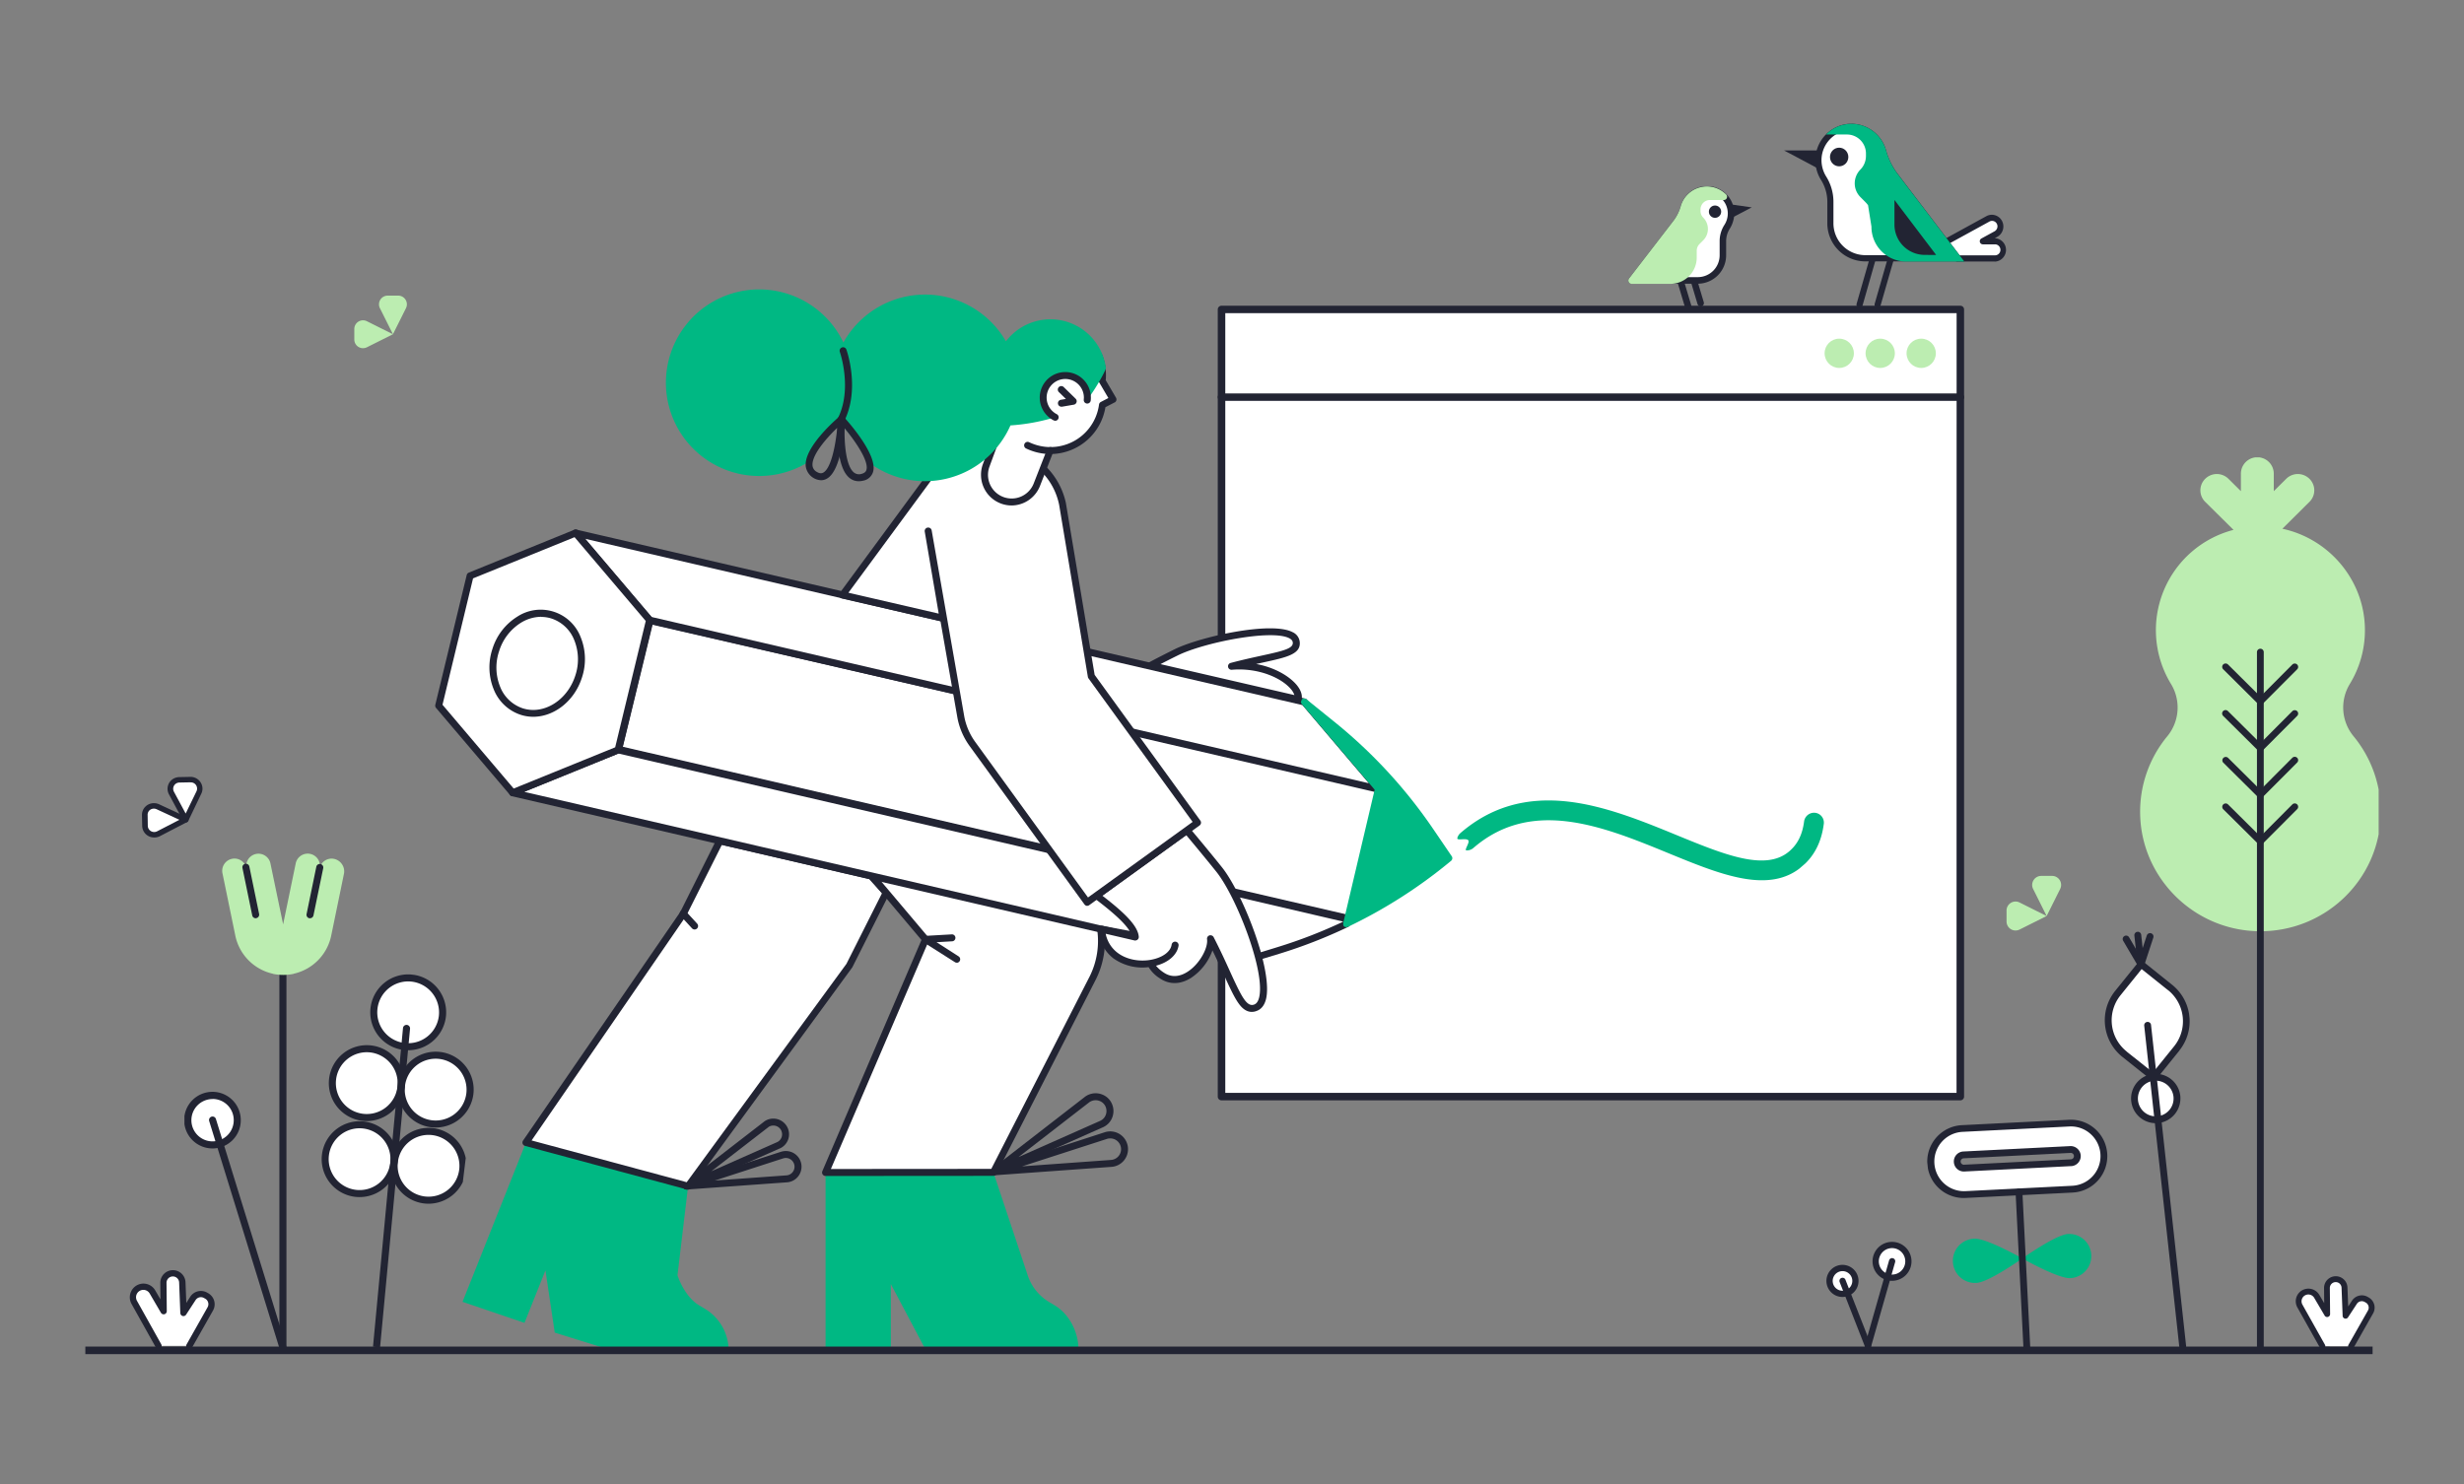 <svg id="Layer_1" data-name="Layer 1" xmlns="http://www.w3.org/2000/svg" xmlns:xlink="http://www.w3.org/1999/xlink" viewBox="0 0 1218.4 734"><rect x="0" y="0" width="1218.4" height="734" fill="#808080" stroke="none"/><defs><style>.cls-1{fill:none;}.cls-2{clip-path:url(#clip-path);}.cls-3{fill:#fff;}.cls-4{fill:#222433;}.cls-5{fill:#bcedb1;}.cls-6{clip-path:url(#clip-path-2);}.cls-7{fill:#00b883;}.cls-8{clip-path:url(#clip-path-3);}.cls-9{clip-path:url(#clip-path-4);}.cls-10{clip-path:url(#clip-path-5);}.cls-11{clip-path:url(#clip-path-6);}.cls-12{clip-path:url(#clip-path-7);}.cls-13{clip-path:url(#clip-path-8);}.cls-14{clip-path:url(#clip-path-9);}.cls-15{clip-path:url(#clip-path-10);}.cls-16{clip-path:url(#clip-path-11);}.cls-17{clip-path:url(#clip-path-12);}.cls-18{clip-path:url(#clip-path-13);}.cls-19{clip-path:url(#clip-path-14);}.cls-20{clip-path:url(#clip-path-15);}.cls-21{clip-path:url(#clip-path-16);}.cls-22{clip-path:url(#clip-path-17);}.cls-23{clip-path:url(#clip-path-18);}.cls-24{clip-path:url(#clip-path-19);}.cls-25{clip-path:url(#clip-path-20);}.cls-26{clip-path:url(#clip-path-21);}</style><clipPath id="clip-path"><rect class="cls-1" x="602.2" y="151.21" width="369" height="393"/></clipPath><clipPath id="clip-path-2"><rect class="cls-1" x="215.2" y="143.21" width="503" height="525"/></clipPath><clipPath id="clip-path-3"><rect class="cls-1" x="42.2" y="660.21" width="1131" height="10"/></clipPath><clipPath id="clip-path-4"><rect class="cls-1" x="-21.8" y="660.21" width="1283" height="22"/></clipPath><clipPath id="clip-path-5"><rect class="cls-1" x="882.2" y="61.21" width="110" height="91"/></clipPath><clipPath id="clip-path-6"><rect class="cls-1" x="805.2" y="92.21" width="61" height="61"/></clipPath><clipPath id="clip-path-7"><rect class="cls-1" x="1058.2" y="226.21" width="118" height="440"/></clipPath><clipPath id="clip-path-8"><rect class="cls-1" x="1058.2" y="226.21" width="119" height="456"/></clipPath><clipPath id="clip-path-9"><rect class="cls-1" x="1047.2" y="460.21" width="42" height="208" transform="translate(-54.94 119.31) rotate(-6.23)"/></clipPath><clipPath id="clip-path-10"><rect class="cls-1" x="91.2" y="422.21" width="79" height="246"/></clipPath><clipPath id="clip-path-11"><rect class="cls-1" x="957.06" y="553.38" width="89" height="115" transform="translate(-59.38 110.17) rotate(-6.12)"/></clipPath><clipPath id="clip-path-12"><rect class="cls-1" x="960.2" y="553.21" width="89" height="174" transform="translate(-62.48 110.67) rotate(-6.12)"/></clipPath><clipPath id="clip-path-13"><rect class="cls-1" x="903.2" y="614.21" width="42" height="53"/></clipPath><clipPath id="clip-path-14"><rect class="cls-1" x="101.38" y="537.99" width="185" height="72" transform="translate(-399.33 697.12) rotate(-83.06)"/></clipPath><clipPath id="clip-path-15"><rect class="cls-1" x="49.2" y="584.21" width="279" height="73" transform="translate(-450.26 733.05) rotate(-83.06)"/></clipPath><clipPath id="clip-path-16"><rect class="cls-1" x="64.2" y="628.21" width="42" height="39"/></clipPath><clipPath id="clip-path-17"><rect class="cls-1" x="1135.2" y="631.21" width="39" height="36"/></clipPath><clipPath id="clip-path-18"><rect class="cls-1" x="992.2" y="433.21" width="27" height="27"/></clipPath><clipPath id="clip-path-19"><rect class="cls-1" x="70.2" y="384.21" width="30" height="30"/></clipPath><clipPath id="clip-path-20"><rect class="cls-1" x="175.2" y="146.21" width="26" height="26"/></clipPath><clipPath id="clip-path-21"><rect class="cls-1" x="742.2" y="352.21" width="144" height="123" transform="translate(-72.3 633.25) rotate(-40.85)"/></clipPath></defs><g class="cls-2"><polygon class="cls-3" points="604.04 542.37 604.04 153.05 969.36 153.05 969.36 237.49 969.36 542.37 604.04 542.37"/><path class="cls-4" d="M604,544.21H969.36a1.85,1.85,0,0,0,1.84-1.84V153.05a1.84,1.84,0,0,0-1.84-1.84H604a1.84,1.84,0,0,0-1.84,1.84V542.37A1.84,1.84,0,0,0,604,544.21Zm363.47-3.69H605.88V154.89H967.51Z"/><path class="cls-4" d="M604,198.27H969.36a1.84,1.84,0,1,0,0-3.68H604a1.84,1.84,0,1,0,0,3.68Z"/><circle class="cls-5" cx="950" cy="174.74" r="7.24"/><circle class="cls-5" cx="929.73" cy="174.74" r="7.24"/><circle class="cls-5" cx="909.47" cy="174.74" r="7.24"/></g><g class="cls-6"><polygon class="cls-3" points="321.42 306.89 305.88 370.63 667.68 454.46 683.21 390.15 321.42 306.89"/><path class="cls-4" d="M667.68,456.19a1.74,1.74,0,0,1-.39-.05l-361.8-83.83a1.74,1.74,0,0,1-1.29-2.07v0l15.53-63.74a1.73,1.73,0,0,1,2.06-1.27l361.79,83.26a1.73,1.73,0,0,1,1.3,2.07h0l-15.53,64.32A1.72,1.72,0,0,1,667.68,456.19ZM308,369.34,666.4,452.4l14.72-61L322.69,309Z"/><path class="cls-7" d="M408.23,667.29v-87.4h83l17,51A24.25,24.25,0,0,0,518.84,644l2.59,1.55c7.36,4.37,11.85,13.32,11.85,21.88H457.64L440.5,635.08v32.21Z"/><path class="cls-7" d="M228.71,643.86l31.35-78.72,80.18,21.59-5.23,44c1.84,5.51,5.69,11.94,10.7,14.87l2.59,1.55a24.19,24.19,0,0,1,12,20.73h0l-56.83.29-29.16-9.08-4.6-30.77-10.36,25.95Z"/><path class="cls-4" d="M491.34,581.33a1.72,1.72,0,0,1-.53-3.36L546.27,560a8.8,8.8,0,0,1,11.08,5.64,8.32,8.32,0,0,1,.41,2.09,8.77,8.77,0,0,1-8.15,9.38h0l-58.14,4.19ZM549,563.05h-.41a5,5,0,0,0-1.27.25l-41.93,13.56,43.95-3.17a5.33,5.33,0,0,0-.34-10.65Z"/><path class="cls-4" d="M491.34,581.33a1.72,1.72,0,0,1-1.72-1.72,1.69,1.69,0,0,1,.67-1.36l46.07-35.69a8.85,8.85,0,0,1,8.62-1.25,8.62,8.62,0,0,1,4.86,4.66,8.77,8.77,0,0,1,.14,6.73,8.65,8.65,0,0,1-4.66,4.86l-53.27,23.62A1.71,1.71,0,0,1,491.34,581.33Zm50.43-37.17a5.36,5.36,0,0,0-2.16.45,5.07,5.07,0,0,0-1.12.66l-34.87,27,40.31-17.88a5.23,5.23,0,0,0,2.83-2.95,5.37,5.37,0,0,0-.08-4.11,5.25,5.25,0,0,0-2.95-2.81,5.46,5.46,0,0,0-2-.37Z"/><path class="cls-4" d="M339.44,588.33a1.72,1.72,0,0,1-.53-3.36l47.25-15.31a9,9,0,0,1,1.79-.36,7.8,7.8,0,0,1,5.69,1.85,7.67,7.67,0,0,1,2.68,5.31,7.77,7.77,0,0,1-1.86,5.63,7.67,7.67,0,0,1-5.31,2.67l-49.59,3.57Zm49.12-15.61h-.32a6.32,6.32,0,0,0-1.05.22l-33.72,10.93,35.43-2.55a4.24,4.24,0,0,0,2.94-1.48,4.32,4.32,0,0,0-3.28-7.13Z"/><path class="cls-4" d="M339.44,588.33a1.72,1.72,0,0,1-1.73-1.72,1.73,1.73,0,0,1,.67-1.36l39.26-30.36a6.5,6.5,0,0,1,1.63-1,7.78,7.78,0,0,1,10.24,4A7.68,7.68,0,0,1,385.65,568l-.08,0-45.43,20.11A1.68,1.68,0,0,1,339.44,588.33Zm42.95-31.65a4.5,4.5,0,0,0-1.73.36,3.21,3.21,0,0,0-.79.48l-.08.07-28.06,21.7,32.45-14.37a4.24,4.24,0,0,0,2.2-5.59l0-.06a4.34,4.34,0,0,0-4-2.59Z"/><g id="_Path_-i1" data-name=" Path -i1"><path class="cls-3" d="M356,415.83l-18.1,36.07L260.06,565.08l80.18,21.59L420,477.57l18.15-36.07-7.47-8.29Z"/><path class="cls-4" d="M340.24,588.39a1.74,1.74,0,0,1-.45-.06l-80.18-21.59a1.71,1.71,0,0,1-1.21-2.11,1.75,1.75,0,0,1,.24-.52L336.4,451l18-36a1.73,1.73,0,0,1,1.93-.91l74.72,17.39a1.72,1.72,0,0,1,.89.52l7.47,8.29a1.73,1.73,0,0,1,.26,1.93l-18.15,36.07c0,.08-.09.16-.14.24l-79.78,109.1A1.75,1.75,0,0,1,340.24,588.39Zm-77.38-24.34,76.69,20.65,79-108,17.56-34.89-6.32-7-72.86-16.95-17.49,34.86-.12.2Zm75-112.15Z"/></g><g id="_Path_5-i1" data-name=" Path 5-i1"><path class="cls-3" d="M544.26,459.63a41.15,41.15,0,0,1-3.79,23.85l-49.24,96.36-83,0,49.41-115.3-26.41-31.31"/><path class="cls-4" d="M408.23,581.62a1.73,1.73,0,0,1-1.73-1.73,1.71,1.71,0,0,1,.14-.67l49-114.33-25.72-30.5a1.72,1.72,0,0,1,2.63-2.23h0L459,463.49a1.72,1.72,0,0,1,.26,1.79L410.85,578.17l79.32-.06,48.76-95.41a39.27,39.27,0,0,0,3.62-22.83,1.73,1.73,0,0,1,3.42-.48,42.72,42.72,0,0,1-4,24.85l-49.25,96.38a1.73,1.73,0,0,1-1.54.94l-83,.06Zm83-1.78Z"/></g><polygon class="cls-3" points="544.66 459.58 253.5 392.07 305.67 370.88 518.82 420.3 578.52 465.95 544.66 459.58"/><path class="cls-4" d="M578.52,467.67l-.32,0-33.86-6.37-.07,0-291.16-67.5a1.72,1.72,0,0,1-.25-3.27L305,369.29a1.79,1.79,0,0,1,1.05-.08l213.14,49.41a2,2,0,0,1,.66.31l59.7,45.65a1.72,1.72,0,0,1-1.05,3.09ZM545,457.89l26.71,5-53.66-41L305.82,372.69l-46.63,18.93Z"/><path class="cls-3" d="M665.88,456.91a243.32,243.32,0,0,1-33.67,13.14l-9.87,3-12.45-31.67,56.14,13Z"/><path class="cls-4" d="M622.34,474.81a1.73,1.73,0,0,1-1.61-1.09l-12.44-31.67a1.73,1.73,0,0,1,2-2.31l56.14,13a1.72,1.72,0,0,1,1.33,1.78l-.14,2.48a1.73,1.73,0,0,1-1,1.45,246.78,246.78,0,0,1-33.91,13.23l-9.87,3A1.79,1.79,0,0,1,622.34,474.81Zm-9.64-31L623.36,471l8.34-2.57a242.41,242.41,0,0,0,32.52-12.61h0Zm53.18,13.07Z"/><polygon class="cls-3" points="681.56 390.24 559.59 361.96 472.89 341.86 321.2 306.69 284.62 263.62 466.58 305.82 537.62 322.29 644.92 347.17 681.56 390.24"/><path class="cls-4" d="M681.56,392a1.74,1.74,0,0,1-.39,0L320.81,308.36a1.7,1.7,0,0,1-.92-.56l-36.58-43.07a1.72,1.72,0,0,1,1.7-2.79l360.3,83.55a1.7,1.7,0,0,1,.92.56l36.64,43.07a1.73,1.73,0,0,1-.19,2.43A1.78,1.78,0,0,1,681.56,392ZM322.15,305.14l354.71,82.24L644,348.72,289.31,266.48Z"/><path class="cls-7" d="M717.9,423.55l-9.15-13.44a245,245,0,0,0-49.46-53.54L646,345.83h0l-.18-.12a.39.39,0,0,0-.11-.06l-.16-.07-.15-.06-.11,0-.22,0h-.33l-.11,0-.21,0-.1,0-.22.1-.07,0-.21.14h0l-.1.1-.12.13h0a1.88,1.88,0,0,0-.12.18l-.07.11-.07.18a.69.69,0,0,0,0,.13,1,1,0,0,0,0,.17.76.76,0,0,0,0,.16v.32a1.55,1.55,0,0,0,0,.21.53.53,0,0,0,0,.12.94.94,0,0,0,.06.15,1.11,1.11,0,0,0,.07.16l.07.11.12.17h0l36.08,42.41L664.2,456.52a.17.17,0,0,1,0,.07,1.1,1.1,0,0,0,0,.18.92.92,0,0,0,0,.16c0,.05,0,.11,0,.17l0,.17a.83.83,0,0,0,0,.15l.06.17a.64.64,0,0,0,0,.07l.07.12,0,.06a1.08,1.08,0,0,0,.18.24l0,0a1.12,1.12,0,0,0,.2.18l.07.05.22.13,0,0a1.4,1.4,0,0,0,.29.09h.06a2.2,2.2,0,0,0,.36,0h0a1.32,1.32,0,0,0,.34,0l.09,0a1.14,1.14,0,0,0,.26-.09l.06,0a244.91,244.91,0,0,0,51-32.63A1.72,1.72,0,0,0,717.9,423.55Z"/><polygon class="cls-3" points="321.2 306.69 305.67 370.88 253.5 392.07 216.92 349.01 232.45 284.81 284.62 263.62 321.2 306.69"/><path class="cls-4" d="M253.51,393.79a1.72,1.72,0,0,1-1.32-.61l-36.58-43.06a1.71,1.71,0,0,1-.36-1.52l15.53-64.19a1.7,1.7,0,0,1,1-1.19L284,262a1.73,1.73,0,0,1,2,.48l36.58,43.07a1.69,1.69,0,0,1,.36,1.51l-15.53,64.2a1.71,1.71,0,0,1-1,1.19l-52.16,21.19A1.82,1.82,0,0,1,253.51,393.79Zm-34.7-45.23L254,390l50.19-20.39,15.12-62.48-35.2-41.45-50.2,20.38Z"/><path class="cls-3" d="M569.06,476.44c.56,1.78,2.2,3.79,5.46,6,11.73,8,25.3-9.7,24.1-18.14,11.79,23,14.78,36.81,22.14,34.11,12.2-4.43-6.1-53.58-17.94-68.39-5.2-6.49-11.26-13.8-15.92-19.33L542.21,443c10.26,7.79,18.75,15.15,19.19,20.47l-16.73-3.91c1.38,14.16,14.3,18.54,24.39,16.9,6.24-1,11.39-4.32,12.07-9"/><path class="cls-4" d="M619,500.47c-3.51,0-5.73-3.09-6.55-4.23-2.23-3.12-4.49-8.07-7.35-14.33-1.64-3.58-3.44-7.51-5.56-11.85a27.35,27.35,0,0,1-10.7,13.67c-5.26,3.26-10.7,3.31-15.32.14a16.87,16.87,0,0,1-5.55-5.54,24.67,24.67,0,0,1-17.55-4.44A19.76,19.76,0,0,1,543,459.71a1.71,1.71,0,0,1,1.55-1.88,1.53,1.53,0,0,1,.56,0l13.79,3.21c-2.58-4.85-10.59-11.35-17.69-16.73a1.73,1.73,0,0,1-.33-2.41,1.53,1.53,0,0,1,.37-.35l44.69-32.29a1.73,1.73,0,0,1,2.33.29c2.62,3.1,9.41,11.21,15.94,19.36,10.4,13,25.6,51.8,21.7,65.63-.8,2.82-2.31,4.65-4.51,5.45A6.64,6.64,0,0,1,619,500.47Zm-20.4-37.89a1.73,1.73,0,0,1,1.53.94c3.3,6.43,5.85,12,8.11,17,5.61,12.29,8.24,17.66,11.91,16.32,1.11-.4,1.88-1.44,2.37-3.15,3.55-12.59-11.12-50.11-21.07-62.55-5.78-7.2-11.76-14.38-14.86-18.07L545.1,443c10.55,8.13,17.56,14.74,18,20.28a1.72,1.72,0,0,1-1.57,1.86,1.62,1.62,0,0,1-.54,0l-14.25-3.32a15.57,15.57,0,0,0,5.79,9.35c4.18,3.22,10.24,4.56,16.22,3.59h0c5.92-1,10.09-3.94,10.61-7.58a1.73,1.73,0,0,1,3.43.44v0c-.67,4.61-5,8.39-11.17,10a16.42,16.42,0,0,0,3.82,3.38c4.39,3,8.71,1.54,11.55-.23,6.21-3.84,10.47-12,9.87-16.25a1.72,1.72,0,0,1,1.46-1.95h.25Z"/><path class="cls-3" d="M459,262.64l16.16,92.28a33.11,33.11,0,0,0,5.7,13l56.77,78.33,54.52-39.39-52.51-72.41-14.24-85.1h0a34.31,34.31,0,0,0-9.37-17.47l-30.71-15.17-26,19.5-42.69,58,49.73,11.51Z"/><path class="cls-4" d="M537.65,448l-.28,0a1.71,1.71,0,0,1-1.12-.69L479.48,369a34.72,34.72,0,0,1-6-13.72l-8.42-48-48.83-11.3a1.73,1.73,0,0,1-1.29-2.06,1.86,1.86,0,0,1,.29-.64l42.69-58a1.71,1.71,0,0,1,.35-.36l26-19.51a1.72,1.72,0,0,1,1.8-.16l30.7,15.17a2.15,2.15,0,0,1,.46.33A36.28,36.28,0,0,1,527.11,249s0,.05,0,.07l14.17,84.7,52.27,72.08a1.71,1.71,0,0,1-.38,2.4h0l-54.53,39.39A1.69,1.69,0,0,1,537.65,448ZM459,260.92a1.73,1.73,0,0,1,1.7,1.43l16.16,92.27A31.28,31.28,0,0,0,482.27,367L538,443.87l51.73-37.37-51.5-71a1.74,1.74,0,0,1-.3-.73L523.73,249.7a32.53,32.53,0,0,0-8.7-16.37l-29.5-14.58-25,18.72-41,55.68,44.65,10.34-6.91-40.55a1.72,1.72,0,0,1,1.41-2A1.36,1.36,0,0,1,459,260.92Z"/><path class="cls-4" d="M263.65,354.51a20.41,20.41,0,0,1-6.25-1,21.64,21.64,0,0,1-13.28-12.61,28.81,28.81,0,0,1-.61-20h0a28.85,28.85,0,0,1,12.18-15.85,21.17,21.17,0,0,1,31.45,10.12,28.8,28.8,0,0,1,.6,20C284,346.85,273.93,354.51,263.65,354.51Zm3.91-49.45a19.26,19.26,0,0,0-10.06,3,25.41,25.41,0,0,0-10.7,14h0a25.33,25.33,0,0,0,.5,17.58,18.22,18.22,0,0,0,11.16,10.67,17,17,0,0,0,5.21.82c8.82,0,17.49-6.73,20.79-16.94a25.35,25.35,0,0,0-.5-17.59,18.25,18.25,0,0,0-11.16-10.66,16.64,16.64,0,0,0-5.24-.82Zm-22.41,16.41Z"/><path class="cls-3" d="M569,329.12c3.25-1.75,7-3.71,12.49-6.41,14.26-7.12,58-16,59.47-5.28.92,6.54-10.93,6.54-32,12.11,19.44-1.66,34.66,9.85,32.82,16.4Z"/><path class="cls-4" d="M641.79,347.66a1.72,1.72,0,0,1-.39,0L568.6,330.8a1.71,1.71,0,0,1-1.29-2.06,1.68,1.68,0,0,1,.86-1.13c3.79-2.05,7.66-4,12.54-6.44,12.28-6.13,47.82-14.1,58.44-8.52a6,6,0,0,1,3.51,4.54c.89,6.32-6.24,7.87-18,10.44l-3.53.77c9.17,1.68,16.36,6,20,10.31,2.23,2.69,3.06,5.35,2.4,7.7A1.72,1.72,0,0,1,641.79,347.66Zm-67.91-19.18,66.17,15.29a8.43,8.43,0,0,0-1.66-2.87c-4.67-5.64-16.23-10.76-29.28-9.64a1.72,1.72,0,0,1-.58-3.38c5.86-1.55,10.9-2.65,15.35-3.62,11-2.39,15.79-3.57,15.36-6.59-.07-.51-.32-1.26-1.7-2-8.74-4.59-42.53,2.19-55.29,8.56-3.13,1.54-5.84,2.91-8.37,4.23Z"/><path class="cls-3" d="M545.15,200.24a25.83,25.83,0,0,1-25.62,22.55h-.16l-6.61,16.91a13.44,13.44,0,0,1-17.39,7.62h0A13.4,13.4,0,0,1,487.74,230h0l13.13-35.6,5.34-9,37.07-9.76a25.52,25.52,0,0,1,1.87,12.54l-.2,0,5.52,9.41-5.32,2.77"/><path class="cls-4" d="M500.25,250a15.15,15.15,0,0,1-15.16-15.14,15,15,0,0,1,1-5.49l13.12-35.58a1.47,1.47,0,0,1,.14-.28l5.34-9a1.69,1.69,0,0,1,1-.79l37.07-9.76a1.73,1.73,0,0,1,2,1,27.37,27.37,0,0,1,2,13.08l5.07,8.65a1.71,1.71,0,0,1-.61,2.35l-.08,0-4.53,2.36a27.65,27.65,0,0,1-26.19,23.14l-6.18,15.83A15.2,15.2,0,0,1,500.25,250Zm2.19-54.87-13.09,35.46a11.7,11.7,0,0,0,21.8,8.52l6.61-16.9a1.71,1.71,0,0,1,1.61-1.1h.13a24.18,24.18,0,0,0,23.94-21,1.73,1.73,0,0,1,.92-1.32l3.71-1.93-4.61-7.86a1.74,1.74,0,0,1,0-1.8,23.85,23.85,0,0,0-1.27-9.52l-34.89,9.18Z"/><path class="cls-4" d="M473.11,476.13a1.73,1.73,0,0,1-.92-.26l-15.48-9.82a1.73,1.73,0,0,1,.83-3.18l13-.74a1.72,1.72,0,1,1,.22,3.43h0l-7.66.44L474,473a1.72,1.72,0,0,1-.93,3.17Z"/><path class="cls-4" d="M343.46,459.71a1.72,1.72,0,0,1-1.27-.56l-5.58-6.08a1.73,1.73,0,1,1,2.55-2.33l5.58,6.09a1.72,1.72,0,0,1-.11,2.43A1.75,1.75,0,0,1,343.46,459.71Z"/><path class="cls-4" d="M519.47,224.57a28.16,28.16,0,0,1-12.07-2.75,1.72,1.72,0,1,1,1.48-3.11,24.9,24.9,0,0,0,10.59,2.42,1.72,1.72,0,1,1,0,3.44Z"/><path class="cls-4" d="M524.88,201.15a1.72,1.72,0,0,1-.29-3.42l2.47-.42L523.67,194a1.73,1.73,0,1,1,2.42-2.46l5.81,5.68a1.72,1.72,0,0,1,0,2.44,1.75,1.75,0,0,1-.95.49l-5.8,1Z"/><path class="cls-7" d="M546.84,182a27.66,27.66,0,0,0-47.73-15.2,25.51,25.51,0,0,0-1.7,2,46.2,46.2,0,0,0-80.36.59A46.14,46.14,0,1,0,402,227c.3-.21,1.13-3.94,2-8.5,5.65-5.08,10.89-9.7,11.27-9.53.72.32,9.74,12,13.19,15.71-.37,1.62-.54,2.69-.38,2.82a46.18,46.18,0,0,0,71.57-17.1,97.22,97.22,0,0,0,22.79-4.26A10.29,10.29,0,1,1,537.53,197c0,.22,0,.43,0,.65C541.18,193.47,547,182.9,546.84,182Z"/><path class="cls-4" d="M415.82,209.42a1.73,1.73,0,0,1-1.72-1.73,1.71,1.71,0,0,1,.18-.77c7.33-14.48,1.07-32.7,1-32.88a1.72,1.72,0,0,1,3.25-1.14c.29.8,6.83,19.76-1.18,35.57A1.73,1.73,0,0,1,415.82,209.42Z"/><path class="cls-4" d="M406,237.51a8,8,0,0,1-7.59-7c-.82-9.33,14.79-22.92,16.57-24.44a1.72,1.72,0,0,1,2.43.19,1.69,1.69,0,0,1,.42,1.19c-.12,2.56-1.32,25.12-9,29.31A5.83,5.83,0,0,1,406,237.51ZM414,211.58c-5.22,5-12.69,13.45-12.23,18.66a4,4,0,0,0,2.18,3.19c1.61.94,2.55.64,3.12.33,3.87-2.1,6.11-13.38,6.93-22.18Z"/><path class="cls-4" d="M424.62,238a7.12,7.12,0,0,1-4.66-1.7c-7.19-6-5.81-26.66-5.63-29a1.73,1.73,0,0,1,3-1c1.73,1.89,16.87,18.71,14.38,27.11a6.28,6.28,0,0,1-4.87,4.32A9.12,9.12,0,0,1,424.62,238Zm-7-26.18c-.12,7.25.57,18.49,4.59,21.84a4,4,0,0,0,3.79.71c1.8-.47,2.25-1.35,2.43-2,1.25-4.21-5.15-13.77-10.81-20.58Z"/><path class="cls-4" d="M521.77,208.08a1.77,1.77,0,0,1-.79-.19,12.64,12.64,0,1,1,18.43-11.25q0,.65-.06,1.29a1.73,1.73,0,1,1-3.44-.32v0c0-.31.05-.62.05-.94a9.21,9.21,0,1,0-13.4,8.18,1.73,1.73,0,0,1-.79,3.26Z"/></g><g class="cls-8"><g class="cls-9"><path class="cls-4" d="M1243.56,669.73h-1260c-1.45,0-2.46-.78-2.46-1.88s1-1.87,2.46-1.87h1260c1.44,0,2.46.78,2.46,1.87S1244.72,669.73,1243.56,669.73Z"/></g></g><g class="cls-10"><path class="cls-3" d="M967.77,127.82h18.7a4.26,4.26,0,0,0,0-8.51h-6l6.53-3.57a4.37,4.37,0,0,0,2.16-3.07,4.24,4.24,0,0,0-3.44-4.89,4.13,4.13,0,0,0-2.69.45l-20.21,11.08"/><path class="cls-4" d="M986.47,129.36h-18.7a1.54,1.54,0,0,1,0-3.07h18.7a2.72,2.72,0,0,0,2.15-1.06,2.76,2.76,0,0,0-.5-3.82,2.6,2.6,0,0,0-1.65-.56h-6a1.54,1.54,0,0,1-.71-2.89l6.52-3.57a2.86,2.86,0,0,0,1.39-2,2.71,2.71,0,0,0-2.21-3.12,2.64,2.64,0,0,0-1.7.29l-20.22,11.08a1.5,1.5,0,0,1-2.06-.6A1.55,1.55,0,0,1,962,118h0l20.21-11.08a5.66,5.66,0,0,1,7.73,2.34,5.86,5.86,0,0,1-2.3,7.86l-1.27.69h0a5.8,5.8,0,0,1,0,11.59Z"/><path class="cls-4" d="M928.45,152.21a1.53,1.53,0,0,1-1.52-1.54,1.59,1.59,0,0,1,.06-.43l6.55-22.79a1.5,1.5,0,0,1,1.85-1.08,1.54,1.54,0,0,1,1.07,1.88l0,.06L929.9,151.1A1.52,1.52,0,0,1,928.45,152.21Z"/><path class="cls-4" d="M919.51,152.21a1.53,1.53,0,0,1-1.51-1.54,1.59,1.59,0,0,1,.06-.43l6.54-22.79a1.51,1.51,0,0,1,1.88-1,1.55,1.55,0,0,1,1,1.91L921,151.1A1.52,1.52,0,0,1,919.51,152.21Z"/><polygon class="cls-4" points="900.25 74.42 882.2 74.42 898.99 83.34 900.25 74.42"/><path class="cls-3" d="M922.23,127.76a17.31,17.31,0,0,1-17.14-17.42V99.58a22.14,22.14,0,0,0-3.4-11.47,16.82,16.82,0,0,1-2.46-10.22A16.43,16.43,0,0,1,904,67.58a16.24,16.24,0,0,1,10.34-4.79c.39,0,.79,0,1.18,0A16.36,16.36,0,0,1,931.12,74.6a36,36,0,0,0,6,12.24l31.09,40.92Z"/><path class="cls-4" d="M915.5,64.28A14.85,14.85,0,0,1,929.66,75a38.07,38.07,0,0,0,6.26,12.76l29.22,38.44H922.23a15.78,15.78,0,0,1-15.63-15.88V99.58A23.62,23.62,0,0,0,903,87.29,15.29,15.29,0,0,1,900.74,78a15,15,0,0,1,13.69-13.68c.35,0,.72,0,1.07,0m0-3.07c-.42,0-.85,0-1.28,0a17.71,17.71,0,0,0-11.3,5.22,17.91,17.91,0,0,0-5.19,11.27,18.25,18.25,0,0,0,2.67,11.17,20.48,20.48,0,0,1,3.18,10.66v10.76a18.82,18.82,0,0,0,18.65,18.95H971.3l-33-43.39a34.69,34.69,0,0,1-5.75-11.73A17.82,17.82,0,0,0,915.5,61.21Z"/><ellipse class="cls-4" cx="909.43" cy="77.65" rx="4.54" ry="4.61"/><path class="cls-7" d="M971.3,129.35H942.4a17.15,17.15,0,0,1-17-17.27l-1.68-10.56a10,10,0,0,0-1.09-1.33l-2.73-2.76a9.55,9.55,0,0,1-2.77-6.77,9.72,9.72,0,0,1,2.77-6.76,9.67,9.67,0,0,0,2.78-6.76V76a9.41,9.41,0,0,0-9.33-9.48H902.92a17.63,17.63,0,0,1,25.2.06,18.22,18.22,0,0,1,4.45,7.63A34.6,34.6,0,0,0,938.32,86Z"/><path class="cls-4" d="M957.39,126.1,936.77,98.89V111a15,15,0,0,0,14.82,15.07Z"/></g><g class="cls-11"><path class="cls-4" d="M834.77,153.21a1.53,1.53,0,0,0,.47-.07,1.61,1.61,0,0,0,1.08-2l-3.77-12.64a1.62,1.62,0,1,0-3.1.93l3.78,12.64A1.62,1.62,0,0,0,834.77,153.21Z"/><path class="cls-4" d="M840.94,151.55a1.83,1.83,0,0,0,.46-.07,1.64,1.64,0,0,0,1.09-2l-3.36-11.23a1.62,1.62,0,0,0-2-1.09,1.64,1.64,0,0,0-1.09,2l3.36,11.23A1.62,1.62,0,0,0,840.94,151.55Z"/><polygon class="cls-4" points="854.68 100.93 866.2 102.56 854.99 108.44 854.68 100.93"/><path class="cls-3" d="M854.05,112.1a13.15,13.15,0,0,0-2.1,7v7.11a12.44,12.44,0,0,1-12.41,12.46h-32.7l22-28.6a23.31,23.31,0,0,0,3.83-7.73,11.87,11.87,0,1,1,22.74,6.8,11.61,11.61,0,0,1-1.31,2.92Z"/><path class="cls-4" d="M806.84,140.32h32.7a14.07,14.07,0,0,0,14-14.09v-7.11a11.55,11.55,0,0,1,1.79-6l.09-.14a13.33,13.33,0,0,0,1.49-3.31,13.49,13.49,0,1,0-25.84-7.74,21.59,21.59,0,0,1-3.57,7.22l-22,28.59a1.65,1.65,0,0,0-.17,1.71A1.63,1.63,0,0,0,806.84,140.32Zm45.91-29.19-.06.09a14.87,14.87,0,0,0-2.36,7.88v7.13a10.83,10.83,0,0,1-10.79,10.84h-29.4l20-26a25,25,0,0,0,4.11-8.29,10.25,10.25,0,1,1,19.63,5.9A10.36,10.36,0,0,1,852.75,111.13Z"/><ellipse class="cls-4" cx="848.05" cy="104.69" rx="3.04" ry="3.05"/><path class="cls-5" d="M805.53,137.72l22-28.58a21.78,21.78,0,0,0,3.57-7.22,13.45,13.45,0,0,1,22.43-5.77,1.67,1.67,0,0,1,.36,1.78,1.62,1.62,0,0,1-1.5,1h-6.89a4.66,4.66,0,0,0-4.63,4.66v.75a4.64,4.64,0,0,0,1.35,3.3,7.94,7.94,0,0,1,0,11.2l-1.8,1.8A4.67,4.67,0,0,0,839,124v3.39a13,13,0,0,1-12.94,13H806.81a1.62,1.62,0,0,1-1.45-.9A1.67,1.67,0,0,1,805.53,137.72Z"/></g><g class="cls-12"><g class="cls-13"><path class="cls-5" d="M1163.77,364.12a22.34,22.34,0,0,1-1.77-25.94,50.85,50.85,0,0,0,7.4-25.5c.49-24.86-17.18-46.09-40.81-51.17l13.39-13.3a8,8,0,0,0,0-11.4,8.17,8.17,0,0,0-11.49,0l-6.15,6.11v-8.64a8.13,8.13,0,0,0-16.26,0v8.64l-6.15-6.11a8.17,8.17,0,0,0-11.49,0,8,8,0,0,0,0,11.41l14,13.85a51.21,51.21,0,0,0-31.05,76,22.37,22.37,0,0,1-1.64,26,58.51,58.51,0,0,0-13.49,38.5c.56,31.73,26.66,57.57,58.63,58,32.86.47,59.88-25.59,60.35-58.2A58.81,58.81,0,0,0,1163.77,364.12Z"/><path class="cls-4" d="M1117.7,682.21a1.68,1.68,0,0,1-1.68-1.67v-358a1.68,1.68,0,0,1,3.36,0v358A1.68,1.68,0,0,1,1117.7,682.21Z"/><path class="cls-4" d="M1118.08,417.38a1.7,1.7,0,0,1-1.19-.48,1.66,1.66,0,0,1,0-2.36l16.63-16.69a1.69,1.69,0,0,1,2.38,0,1.66,1.66,0,0,1,0,2.36l-16.64,16.69A1.67,1.67,0,0,1,1118.08,417.38Z"/><path class="cls-4" d="M1117.33,417.38a1.64,1.64,0,0,1-1.19-.49l-16.82-16.68a1.68,1.68,0,0,1,2.38-2.37l16.82,16.69a1.67,1.67,0,0,1-1.19,2.85Z"/><path class="cls-4" d="M1118.08,394.32a1.7,1.7,0,0,1-1.19-.48,1.66,1.66,0,0,1,0-2.36l16.63-16.69a1.7,1.7,0,0,1,2.38,0,1.66,1.66,0,0,1,0,2.36l-16.64,16.69A1.67,1.67,0,0,1,1118.08,394.32Z"/><path class="cls-4" d="M1117.33,394.32a1.64,1.64,0,0,1-1.19-.49l-16.82-16.68a1.68,1.68,0,0,1,2.38-2.36l16.82,16.68a1.67,1.67,0,0,1-1.19,2.85Z"/><path class="cls-4" d="M1118.08,371.26a1.7,1.7,0,0,1-1.19-.48,1.66,1.66,0,0,1,0-2.36l16.63-16.69a1.7,1.7,0,0,1,2.38,0,1.66,1.66,0,0,1,0,2.36l-16.64,16.69A1.67,1.67,0,0,1,1118.08,371.26Z"/><path class="cls-4" d="M1117.33,371.26a1.64,1.64,0,0,1-1.19-.49l-16.82-16.68a1.68,1.68,0,1,1,2.38-2.37l16.82,16.69a1.67,1.67,0,0,1-1.19,2.85Z"/><path class="cls-4" d="M1118.08,348.2a1.7,1.7,0,0,1-1.19-.48,1.66,1.66,0,0,1,0-2.36l16.63-16.69a1.69,1.69,0,0,1,2.38,0,1.66,1.66,0,0,1,0,2.36l-16.64,16.69A1.67,1.67,0,0,1,1118.08,348.2Z"/><path class="cls-4" d="M1117.33,348.2a1.64,1.64,0,0,1-1.19-.49L1099.32,331a1.67,1.67,0,0,1,0-2.36,1.7,1.7,0,0,1,2.38,0l16.82,16.69a1.67,1.67,0,0,1-1.19,2.85Z"/></g></g><g class="cls-14"><path class="cls-3" d="M1076.24,518.6l-11.47,14.2-14.27-11.39a21.43,21.43,0,0,1-3.35-30.24l0-.05,11.47-14.2,14.27,11.39C1081.47,495.68,1082.27,509,1076.24,518.6Z"/><path class="cls-4" d="M1065,534.48a1.68,1.68,0,0,1-1.24-.36l-14.27-11.39a23.17,23.17,0,0,1-3.57-32.66l11.47-14.21a1.77,1.77,0,0,1,2.39-.26L1074,487a23.11,23.11,0,0,1,3.62,32.6l0,.06-11.47,14.2A1.69,1.69,0,0,1,1065,534.48Zm-6-55.19-10.4,12.89a19.73,19.73,0,0,0,3,27.87l0,.05,13,10.33,10.41-12.89h0a19.75,19.75,0,0,0-3-27.88l-.05,0Z"/><ellipse class="cls-3" cx="1065.92" cy="543.31" rx="10.57" ry="10.51" transform="translate(-52.69 118.94) rotate(-6.23)"/><path class="cls-4" d="M1067.24,555.44A12.2,12.2,0,1,1,1078.11,542h0A12.26,12.26,0,0,1,1067.24,555.44Zm-2.28-20.9a8.82,8.82,0,1,0,9.78,7.81h0A8.86,8.86,0,0,0,1065,534.54Z"/><path class="cls-4" d="M1079.49,667.59a1.68,1.68,0,0,1-1.87-1.49l-17.36-158.93a1.7,1.7,0,0,1,3.37-.37L1081,665.73A1.69,1.69,0,0,1,1079.49,667.59Z"/><path class="cls-4" d="M1058.85,478.6a1.7,1.7,0,0,1-1.87-1.5l-1.58-14.42a1.7,1.7,0,0,1,3.38-.36l1.57,14.41A1.7,1.7,0,0,1,1058.85,478.6Z"/><path class="cls-4" d="M1058.85,478.6a1.71,1.71,0,0,1-1.65-.83l-7.34-12.49a1.69,1.69,0,0,1,2.93-1.7l7.34,12.49a1.68,1.68,0,0,1-.61,2.3A1.78,1.78,0,0,1,1058.85,478.6Z"/><path class="cls-4" d="M1058.85,478.6a1.69,1.69,0,0,1-1.87-1.5,1.64,1.64,0,0,1,.07-.7l4.52-13.79a1.7,1.7,0,0,1,3.23,1.05l-4.52,13.78A1.72,1.72,0,0,1,1058.85,478.6Z"/></g><g class="cls-15"><ellipse class="cls-3" cx="105.13" cy="554" rx="12.19" ry="12.21"/><path class="cls-4" d="M105.13,568a14,14,0,1,1,13.93-14A13.94,13.94,0,0,1,105.13,568Zm0-24.43A10.47,10.47,0,1,0,115.58,554,10.46,10.46,0,0,0,105.13,543.53Z"/><path class="cls-4" d="M139.89,668.21a1.75,1.75,0,0,1-1.66-1.23L103.46,554.52a1.74,1.74,0,1,1,3.33-1L141.56,666a1.74,1.74,0,0,1-1.15,2.18A1.82,1.82,0,0,1,139.89,668.21Z"/><path class="cls-4" d="M139.89,668.21a1.74,1.74,0,0,1-1.74-1.75V469a1.75,1.75,0,0,1,3.49,0V666.46A1.75,1.75,0,0,1,139.89,668.21Z"/><path class="cls-5" d="M165.2,424.79a6,6,0,0,0-7.12,4.63l0,.08A6,6,0,1,0,146.23,427v0L140,457.18l-6.27-30.13a6,6,0,0,0-11.84,2.45A6,6,0,1,0,110,431.9v0l.82,3.95,5.51,26.75a24.36,24.36,0,0,0,18.63,19v.06h0a25.37,25.37,0,0,0,10.22,0h0v-.06a24.37,24.37,0,0,0,18.63-19l5.51-26.75.81-3.95A6.34,6.34,0,0,0,165.2,424.79Z"/><path class="cls-4" d="M126.43,454.15a1.73,1.73,0,0,1-1.7-1.39l-4.82-23.38a1.74,1.74,0,1,1,3.4-.72v0l4.82,23.37a1.75,1.75,0,0,1-1.36,2.06h0A1.34,1.34,0,0,1,126.43,454.15Z"/><path class="cls-4" d="M153.3,454.15a2,2,0,0,1-.35,0,1.74,1.74,0,0,1-1.35-2.06h0l4.81-23.38a1.74,1.74,0,0,1,3.42.68v0L155,452.76A1.75,1.75,0,0,1,153.3,454.15Z"/></g><g class="cls-16"><g class="cls-17"><path class="cls-3" d="M1024.83,588.14l-53,2.67a16.36,16.36,0,0,1-1.65-32.68l53-2.67a16.36,16.36,0,0,1,1.66,32.68Zm-54-16.94a3.27,3.27,0,0,0,.33,6.53l53-2.67a3.27,3.27,0,0,0-.33-6.53Z"/><path class="cls-4" d="M1025.93,589.74c-.34,0-.67.06-1,.08h0l-53,2.67a18,18,0,0,1-1.83-36l53-2.67A18,18,0,0,1,1042,570.89,18.07,18.07,0,0,1,1025.93,589.74Zm-1.19-3.28a14.68,14.68,0,0,0,9.08-25.55,14.53,14.53,0,0,0-10.57-3.77l-53,2.67a14.68,14.68,0,0,0,1.49,29.32l53-2.67Zm-.27-9.73h-.19l-53,2.68a4.94,4.94,0,0,1-5.13-4.62,4.95,4.95,0,0,1,4.59-5.28h0l53-2.67a5,5,0,0,1,5.14,4.62,5,5,0,0,1-4.41,5.27Zm-53.55-3.85a1.59,1.59,0,0,0,.22,3.17l52.94-2.67a1.55,1.55,0,0,0,1.06-.54,1.61,1.61,0,0,0,.38-1.15,1.58,1.58,0,0,0-1.63-1.48L971,572.88Z"/><path class="cls-7" d="M1023.73,632.15c-6,.31-23.73-9.75-23.73-9.75s16.6-11.79,22.63-12.09a10.93,10.93,0,0,1,1.1,21.84Z"/><path class="cls-7" d="M977.38,634.49c6-.3,22.62-12.09,22.62-12.09s-17.69-10.06-23.72-9.76a10.94,10.94,0,0,0,.65,21.88l.45,0Z"/><path class="cls-4" d="M1005.42,727.63h-.09a1.69,1.69,0,0,1-1.77-1.6l-6.9-136.48a1.68,1.68,0,1,1,3.36-.17l6.9,136.48A1.67,1.67,0,0,1,1005.42,727.63Z"/></g></g><g class="cls-18"><ellipse class="cls-3" cx="935.6" cy="623.84" rx="8.06" ry="8.09"/><path class="cls-4" d="M935.6,633.47a9.63,9.63,0,1,1,9.6-9.63A9.62,9.62,0,0,1,935.6,633.47Zm0-16.17a6.54,6.54,0,1,0,6.52,6.54A6.53,6.53,0,0,0,935.6,617.3Z"/><ellipse class="cls-3" cx="911.1" cy="633.52" rx="6.37" ry="6.39"/><path class="cls-4" d="M911.1,641.46a7.94,7.94,0,1,1,7.91-7.94A7.93,7.93,0,0,1,911.1,641.46Zm0-12.78a4.85,4.85,0,1,0,4.83,4.84h0A4.84,4.84,0,0,0,911.1,628.68Z"/><path class="cls-4" d="M923.68,667.21a1.54,1.54,0,0,1-1.48-2l11.91-41.82a1.54,1.54,0,1,1,3,.82v0l-11.92,41.83A1.53,1.53,0,0,1,923.68,667.21Z"/><path class="cls-4" d="M923.68,667.21a1.54,1.54,0,0,1-1.43-1l-12.58-32.14a1.55,1.55,0,0,1,.87-2,1.53,1.53,0,0,1,2,.87l12.58,32.14a1.55,1.55,0,0,1-.87,2,1.56,1.56,0,0,1-.57.11Z"/></g><g class="cls-19"><g class="cls-20"><ellipse class="cls-3" cx="201.74" cy="500.67" rx="17.02" ry="17.12" transform="translate(-319.63 640.46) rotate(-83.06)"/><path class="cls-4" d="M199.48,519.29a18.76,18.76,0,1,1,21-16.34A18.82,18.82,0,0,1,199.48,519.29Zm4.11-33.79a15.28,15.28,0,1,0,13.41,17A15.34,15.34,0,0,0,203.59,485.5Z"/><ellipse class="cls-3" cx="215.34" cy="538.9" rx="17.02" ry="17.12" transform="translate(-345.62 687.57) rotate(-83.06)"/><path class="cls-4" d="M213.08,557.52a18.76,18.76,0,1,1,21-16.34A18.83,18.83,0,0,1,213.08,557.52Zm4.11-33.79a15.28,15.28,0,1,0,13.41,17A15.32,15.32,0,0,0,217.19,523.73Z"/><ellipse class="cls-3" cx="181.29" cy="535.69" rx="17.02" ry="17.12" transform="translate(-372.37 650.95) rotate(-83.06)"/><path class="cls-4" d="M179,554.32A18.77,18.77,0,1,1,200,538h0A18.85,18.85,0,0,1,179,554.32Zm4.12-33.8a15.28,15.28,0,1,0,13.41,17A15.34,15.34,0,0,0,183.14,520.52Z"/><ellipse class="cls-3" cx="211.82" cy="576.56" rx="17.02" ry="17.12" transform="translate(-386.11 717.19) rotate(-83.06)"/><path class="cls-4" d="M209.55,595.19a18.76,18.76,0,1,1,21-16.35A18.82,18.82,0,0,1,209.55,595.19Zm4.12-33.79a15.28,15.28,0,1,0,13.41,17A15.32,15.32,0,0,0,213.67,561.4Z"/><ellipse class="cls-3" cx="177.72" cy="573.29" rx="17.02" ry="17.12" transform="translate(-412.84 680.46) rotate(-83.06)"/><path class="cls-4" d="M175.45,591.92a18.76,18.76,0,1,1,21-16.35A18.82,18.82,0,0,1,175.45,591.92Zm4.11-33.79a15.28,15.28,0,1,0,13.42,17A15.31,15.31,0,0,0,179.56,558.13Z"/><path class="cls-4" d="M177.33,759.86a1.77,1.77,0,0,1-1.54-1.9l23.48-249.48a1.75,1.75,0,0,1,3.49.33h0L179.29,758.29a1.75,1.75,0,0,1-1.91,1.57h0Z"/></g></g><g class="cls-21"><path class="cls-3" d="M78.41,665.65l-12-21.5a5.22,5.22,0,0,1,2-7.08,4.67,4.67,0,0,1,1-.42h0a5.18,5.18,0,0,1,6,2.34l5.56,9.5-.13-14a4.68,4.68,0,0,1,4.64-4.72h0a4.68,4.68,0,0,1,4.67,4.49l.59,15.11,4.72-7.26a4.67,4.67,0,0,1,6.18-1.52l.62.35a4.7,4.7,0,0,1,1.77,6.36L93.68,665.65"/><path class="cls-4" d="M78.41,667.21a1.55,1.55,0,0,1-1.36-.8l-12-21.49a6.79,6.79,0,0,1,2.62-9.22,7.17,7.17,0,0,1,1.27-.55,6.73,6.73,0,0,1,7.81,3.05l2.59,4.44-.07-8.14a6.25,6.25,0,0,1,6.2-6.29h0a6.23,6.23,0,0,1,6.26,6l.39,10.21,2-3.14a6.25,6.25,0,0,1,8.25-2l.62.35a6.28,6.28,0,0,1,2.37,8.48L95,666.42a1.56,1.56,0,1,1-2.71-1.54l10.36-18.35a3.13,3.13,0,0,0-1.18-4.23l-.61-.34a3.12,3.12,0,0,0-4.12,1l-4.72,7.25a1.56,1.56,0,0,1-1.72.66,1.58,1.58,0,0,1-1.14-1.45l-.58-15.11a3.11,3.11,0,0,0-3.12-3h0a3.13,3.13,0,0,0-3.12,3.14l.13,14a1.55,1.55,0,0,1-2.9.8l-5.55-9.5a3.62,3.62,0,0,0-4.2-1.64,3.65,3.65,0,0,0-2.09,5.25l12,21.49a1.57,1.57,0,0,1-.6,2.13A1.52,1.52,0,0,1,78.41,667.21Z"/></g><g class="cls-22"><path class="cls-3" d="M1148.39,665.77l-11.14-19.84a4.81,4.81,0,0,1,1.87-6.54,4,4,0,0,1,.91-.39h0a4.81,4.81,0,0,1,5.57,2.16l5.16,8.77-.12-12.92a4.33,4.33,0,0,1,4.31-4.36h0a4.34,4.34,0,0,1,4.34,4.14l.54,14,4.38-6.7a4.36,4.36,0,0,1,5.74-1.4l.58.32a4.32,4.32,0,0,1,1.64,5.87l-9.63,16.94"/><path class="cls-4" d="M1148.39,667.21a1.45,1.45,0,0,1-1.26-.74L1136,646.63a6.26,6.26,0,0,1,2.43-8.51,6.85,6.85,0,0,1,1.18-.5,6.26,6.26,0,0,1,7.25,2.81l2.41,4.1-.07-7.51a5.79,5.79,0,0,1,5.76-5.81h0a5.77,5.77,0,0,1,5.81,5.52l.37,9.43,1.9-2.91a5.83,5.83,0,0,1,7.66-1.87l.58.33a5.78,5.78,0,0,1,2.2,7.82l-9.64,17a1.45,1.45,0,0,1-2,.54,1.43,1.43,0,0,1-.54-2l9.62-16.94a2.88,2.88,0,0,0-1.1-3.9l-.57-.32a2.91,2.91,0,0,0-3.82.93l-4.38,6.7a1.44,1.44,0,0,1-1.6.6,1.46,1.46,0,0,1-1.06-1.33l-.54-13.95a2.87,2.87,0,0,0-2.89-2.75h0a2.9,2.9,0,0,0-2.9,2.9l.13,12.92a1.44,1.44,0,0,1-1.07,1.4,1.43,1.43,0,0,1-1.63-.66l-5.16-8.77a3.35,3.35,0,0,0-3.89-1.51,2.5,2.5,0,0,0-.63.27,3.35,3.35,0,0,0-1.31,4.58l11.13,19.83a1.45,1.45,0,0,1-.55,2A1.53,1.53,0,0,1,1148.39,667.21Z"/></g><g class="cls-23"><path class="cls-5" d="M1014.73,433.21h-5.39a4.47,4.47,0,0,0-4,6.46l6.69,13.38,6.68-13.38a4.46,4.46,0,0,0-4-6.46Z"/><path class="cls-5" d="M992.2,450.35v5.39a4.45,4.45,0,0,0,4.45,4.47,4.53,4.53,0,0,0,2-.47l13.38-6.69-13.38-6.69a4.46,4.46,0,0,0-6.46,4Z"/></g><g class="cls-24"><path class="cls-3" d="M71.7,408.5l-.12-5.38A4.5,4.5,0,0,1,76,398.58a4.81,4.81,0,0,1,2,.43l13.77,6.39-13.48,6.94a4.6,4.6,0,0,1-6.15-1.86A4.3,4.3,0,0,1,71.7,408.5Z"/><path class="cls-4" d="M76.25,414.21a6.25,6.25,0,0,1-1.76-.26A5.83,5.83,0,0,1,71,411.11a5.71,5.71,0,0,1-.69-2.58h0l-.11-5.38A5.7,5.7,0,0,1,71.85,399,5.92,5.92,0,0,1,76,397.23a6,6,0,0,1,2.67.56l13.77,6.38a1.36,1.36,0,0,1,.79,1.2,1.34,1.34,0,0,1-.74,1.22l-13.48,7A6,6,0,0,1,76.25,414.21Zm-3.17-5.74a3.11,3.11,0,0,0,2.23,2.89,3.16,3.16,0,0,0,2.41-.22l11-5.68-11.27-5.22a3.15,3.15,0,0,0-1.42-.3,3.2,3.2,0,0,0-2.22.95A3,3,0,0,0,73,403.1Z"/><path class="cls-3" d="M88.69,385.68l5.49-.12a4.51,4.51,0,0,1,4.63,4.38,4.27,4.27,0,0,1-.43,2L91.85,405.4l-7.1-13.21a4.4,4.4,0,0,1,1.92-6A4.54,4.54,0,0,1,88.69,385.68Z"/><path class="cls-4" d="M91.85,406.75a1.41,1.41,0,0,1-1.23-.72l-7.1-13.21A5.75,5.75,0,0,1,86,385a6.16,6.16,0,0,1,2.63-.66l5.49-.11a5.89,5.89,0,0,1,6,5.7,5.75,5.75,0,0,1-.57,2.58L93.1,406a1.39,1.39,0,0,1-1.22.78Zm2.41-19.83h-.05l-5.49.11h0a3.26,3.26,0,0,0-1.41.35A3.08,3.08,0,0,0,86,391.56l5.81,10.81,5.35-11a3.09,3.09,0,0,0-2.87-4.42Zm-5.57-1.24Z"/></g><g class="cls-25"><path class="cls-5" d="M196.9,146.21h-5.2a4.3,4.3,0,0,0-3.84,6.22l6.44,12.88,6.44-12.88a4.3,4.3,0,0,0-1.92-5.77A4.24,4.24,0,0,0,196.9,146.21Z"/><path class="cls-5" d="M175.2,162.72v5.19a4.29,4.29,0,0,0,4.29,4.3,4.44,4.44,0,0,0,1.93-.45l12.88-6.45-12.88-6.44a4.3,4.3,0,0,0-5.77,1.93A4.24,4.24,0,0,0,175.2,162.72Z"/></g><g class="cls-26"><path class="cls-7" d="M891.24,428.4c-16.27,14.07-40.46,4.15-66.07-6.36-16.38-6.72-33.32-13.68-50.1-15.76-18.44-2.28-33.65,2-46.5,13.11a4.87,4.87,0,0,1-3.44,1.2c-1.3,0,1.82-4,.91-5-1.11-1.28-5.83.38-5.41-1.14a4.88,4.88,0,0,1,1.53-2.44c15.08-13,32.8-18.09,54.17-15.44,18.07,2.24,36.42,9.77,52.61,16.41,23.72,9.74,44.2,18.14,55.89,8,4.11-3.55,6.42-8.23,7.26-14.73A5,5,0,0,1,897.6,402a4.89,4.89,0,0,1,4.23,5.49h0C900.67,416.4,897.21,423.24,891.24,428.4Z"/></g></svg>